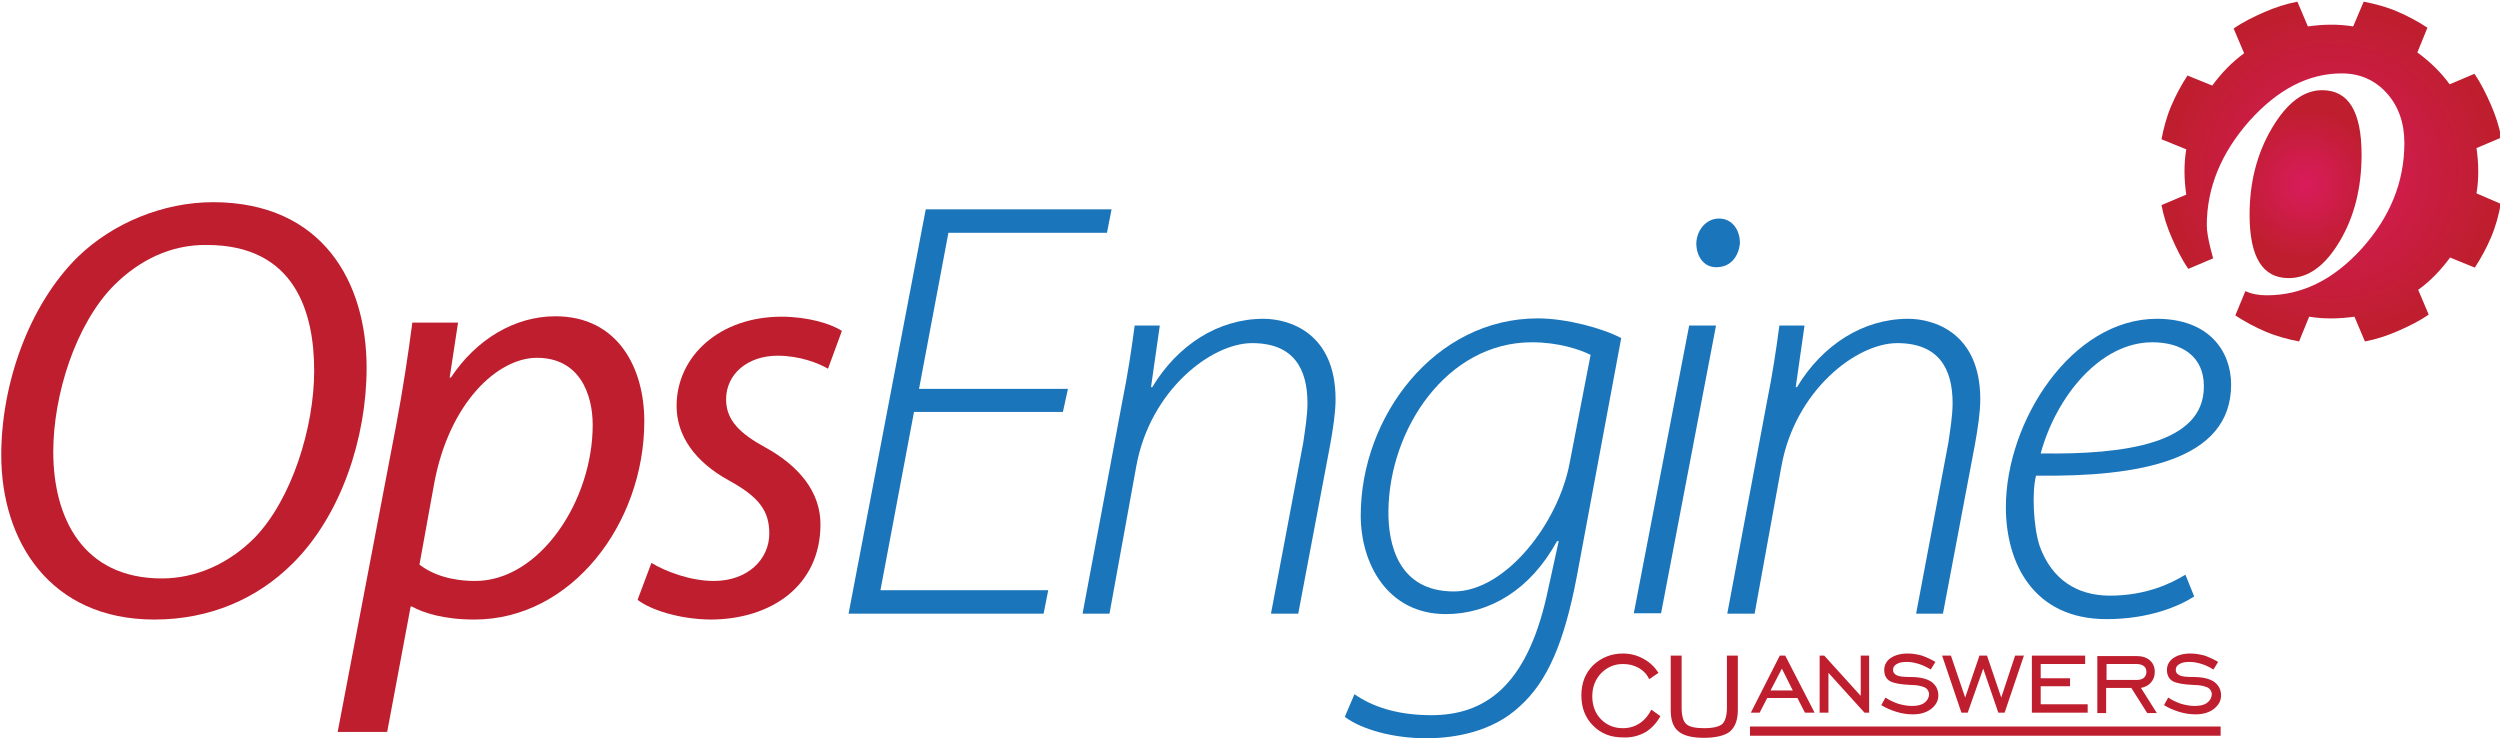 <?xml version="1.0" encoding="utf-8"?>
<!-- Generator: Adobe Illustrator 22.0.1, SVG Export Plug-In . SVG Version: 6.00 Build 0)  -->
<svg version="1.1" id="Layer_1" xmlns="http://www.w3.org/2000/svg" xmlns:xlink="http://www.w3.org/1999/xlink" x="0px" y="0px"
	 viewBox="0 0 596 176" style="enable-background:new 0 0 596 176;" xml:space="preserve">
<style type="text/css">
	.st0{fill:#BE1E2D;}
	.st1{fill:#1B75BB;}
	.st2{fill:url(#SVGID_1_);}
	.st3{fill:url(#SVGID_2_);}
</style>
<g>
	<g>
		<path class="st0" d="M87.4,87.7c0,16.7-6.1,35.2-17.6,46.6c-8.4,8.4-19.7,13.4-33,13.4c-24.9,0-36.5-18.7-36.5-39.2
			c0-17,6.6-35.8,18.3-47.3c8.3-8,20.2-13,32.3-13C76.9,48.3,87.4,67.2,87.4,87.7z M27.3,67.9c-9.3,9.3-14.6,26.3-14.6,39.8
			c0,15.7,7,30.2,25.9,30.2c8.2,0,16-3.6,22-9.6c9-9.2,14.3-26.5,14.3-39.9c0-13.7-4.4-30-25.6-30C40.7,58.3,33.3,62,27.3,67.9z"/>
		<path class="st0" d="M80.5,174.5l13.9-72.9c1.6-8.4,3-17.7,3.9-24.7h10.9L107.2,90h0.3c6.1-9.2,15.3-14.6,24.9-14.6
			c14.9,0,21.2,12.3,21.2,25c0,24.5-17.4,47.3-40.5,47.3c-7.3,0-12.2-1.6-14.9-3.1h-0.3l-5.6,29.9H80.5z M100,134.6
			c3.1,2.4,7.6,3.9,13.3,3.9c15.3,0,28-19,28-37.2c0-7.3-3.1-16-13.3-16c-9.3,0-20.9,10.6-24.5,30L100,134.6z"/>
		<path class="st0" d="M155.3,134.2c3.3,2,9.2,4.3,14.9,4.3c8,0,13.2-5.1,13.2-11.3c0-5.4-2.4-8.7-9.7-12.7
			c-8-4.4-12.4-10.6-12.4-17.7c0-12,10.4-21.3,25-21.3c6.3,0,11.9,1.7,14.4,3.4l-3.3,9c-2.4-1.4-6.9-3.1-12-3.1
			c-7.2,0-12.3,4.4-12.3,10.4c0,5,3.3,8.2,9.6,11.6c7.7,4.3,12.9,10.4,12.9,18.2c0,14.6-11.7,22.7-26.3,22.7
			c-7.4-0.1-14.2-2.3-17.3-4.7L155.3,134.2z"/>
		<path class="st1" d="M253.4,98.2h-35.5l-8,42.5h40l-1.1,5.6h-46.5l18.4-96.4H265l-1.1,5.6h-37.8l-7,37.2h35.5L253.4,98.2z"/>
		<path class="st1" d="M258.1,146.2l9.4-50.2c1.4-6.9,2.3-13,3-18.4h6l-2.1,14.7h0.3c6-10,15.7-16.3,26.5-16.3
			c6.1,0,17.2,3.3,17.2,19.2c0,3.1-0.6,7-1.3,10.9l-7.6,40.2H303l7.7-40.8c0.4-2.9,1-6.3,1-9.4c0-8.2-3.3-14.3-13.2-14.3
			c-9.7,0-24.3,11.2-27.6,29.3l-6.4,35.2H258.1z"/>
		<path class="st1" d="M322.9,165.5c4.3,3,10.3,5,18.3,5c12.6,0,22.6-6.7,27.5-28.3l2.9-13.2h-0.4c-6.4,11.7-16.2,17.4-26.5,17.4
			c-13.9,0-20.3-12-20.3-23.5c0-23.7,17.7-47,42.2-47c6.9,0,15.6,2.4,19.9,4.7l-10.6,56.9c-3,15.7-7,25-13.6,30.9
			c-6.4,6-15.3,7.6-22.3,7.6c-7.9,0-15.4-2.1-19.4-5.1L322.9,165.5z M379.2,84.6c-2.6-1.3-7.7-3-14-3c-20.3,0-34,20.7-34.2,40.2
			c-0.1,8,2.4,19.2,15.6,19.2c12.3,0,24.9-16.2,27.6-30.6L379.2,84.6z"/>
		<path class="st1" d="M389.5,146.2l13.2-68.6h6.4L396,146.2H389.5z M409.1,63.7c-3,0-4.7-2.7-4.7-5.7c0.1-3.1,2.3-5.9,5.4-5.9
			c3.1,0,5,2.6,5,5.9c-0.3,3-2.1,5.7-5.6,5.7H409.1z"/>
		<path class="st1" d="M411.8,146.2l9.4-50.2c1.4-6.9,2.3-13,3-18.4h6l-2.1,14.7h0.3c6-10,15.7-16.3,26.5-16.3
			c6.1,0,17.2,3.3,17.2,19.2c0,3.1-0.6,7-1.3,10.9l-7.6,40.2h-6.4l7.7-40.8c0.4-2.9,1-6.3,1-9.4c0-8.2-3.3-14.3-13.2-14.3
			c-9.7,0-24.3,11.2-27.6,29.3l-6.4,35.2H411.8z"/>
		<path class="st1" d="M523.1,142.2c-3.6,2.3-10.7,5.4-20.9,5.4c-17.4,0-24-13.3-24-26.7c0-20.4,15.6-44.9,36-44.9
			c12.4,0,17.7,7.7,17.7,15.7c0,18.3-22.3,22-46.5,21.7c-1,3.6-0.7,12.2,0.9,16.9c2.9,7.9,8.9,11.7,16.7,11.7c8.6,0,14.6-2.9,18-5
			L523.1,142.2z M525.4,92c0-6.9-5.1-10.4-12.3-10.4c-12.4,0-22.9,12.9-26.6,26.5c20.3,0.3,38.9-2.4,38.9-15.9V92z"/>
	</g>
	<g>
		<radialGradient id="SVGID_1_" cx="555.782" cy="40.888" r="40.497" gradientUnits="userSpaceOnUse">
			<stop  offset="0" style="stop-color:#D91C5C"/>
			<stop  offset="1" style="stop-color:#BE1E2D"/>
		</radialGradient>
		<path class="st2" d="M590.4,46.1c0.6-3.6,0.5-7.3,0-10.8l5.9-2.5c-0.5-2.7-1.4-5.4-2.5-7.9c-1.1-2.5-2.3-5-3.9-7.3l-5.9,2.5
			c-2.1-2.9-4.7-5.4-7.7-7.6l2.4-5.9c-2.3-1.5-4.7-2.8-7.3-3.9c-2.6-1.1-5.3-1.8-7.9-2.3L561,6.3c-3.6-0.6-7.3-0.5-10.8,0l-2.5-5.9
			c-2.7,0.5-5.4,1.4-7.9,2.5c-2.5,1.1-5,2.3-7.3,3.9l2.5,5.9c-2.9,2.1-5.4,4.7-7.6,7.7l-5.9-2.4c-1.5,2.3-2.8,4.7-3.9,7.3
			c-1.1,2.6-1.8,5.3-2.3,7.9l5.9,2.4c-0.6,3.6-0.5,7.3,0,10.8l-5.9,2.5c0.5,2.7,1.4,5.4,2.5,7.9c1.1,2.5,2.3,5,3.9,7.3l5.9-2.5
			c0.1,0.1-1.5-4.9-1.5-7.9c0-8.9,3.4-17.2,10.1-24.8c6.8-7.6,14.1-11.4,22.1-11.4c4.3,0,7.9,1.6,10.7,4.7c2.8,3.1,4.2,7.1,4.2,11.9
			c0,9.3-3.4,17.6-10.1,25.1c-6.8,7.5-14.3,11.2-22.7,11.2c-1.9,0-3.6-0.3-5.1-1l-2.4,5.8c2.3,1.5,4.7,2.8,7.3,3.9
			c2.6,1.1,5.3,1.8,7.9,2.3l2.4-5.9c3.6,0.6,7.3,0.5,10.8,0l2.5,5.9c2.7-0.5,5.4-1.4,7.9-2.5c2.5-1.1,5-2.3,7.3-3.9l-2.5-5.9
			c2.9-2.1,5.4-4.7,7.6-7.7l5.9,2.4c1.5-2.3,2.8-4.7,3.9-7.3c1.1-2.6,1.8-5.3,2.3-7.9L590.4,46.1z"/>
		<radialGradient id="SVGID_2_" cx="549.671" cy="43.925" r="18.452" gradientUnits="userSpaceOnUse">
			<stop  offset="0" style="stop-color:#D91C5C"/>
			<stop  offset="1" style="stop-color:#BE1E2D"/>
		</radialGradient>
		<path class="st3" d="M557.8,57.5c3.5-5.9,5.2-12.8,5.2-20.6c0-10.3-3.1-15.4-9.4-15.4c-4.4,0-8.4,3-12,9.1
			c-3.6,6.1-5.3,13-5.3,20.6c0,10.1,3.1,15.1,9.3,15.1C550.3,66.3,554.3,63.4,557.8,57.5z"/>
	</g>
	<g>
		<path class="st0" d="M392.2,174.6c1.5-0.9,2.7-2.2,3.6-3.8l0-0.1l-2.1-1.5l-0.1,0.1c-0.7,1.4-1.7,2.5-2.8,3.2
			c-1.1,0.7-2.4,1.1-3.9,1.1c-2.1,0-3.8-0.7-5.2-2.1c-1.4-1.4-2.1-3.3-2.1-5.5c0-2.2,0.7-4,2.1-5.5c1.4-1.4,3.1-2.2,5.2-2.2
			c1.4,0,2.6,0.3,3.7,0.9c1.1,0.6,2,1.5,2.5,2.6l0.1,0.1l2.2-1.5l-0.1-0.1c-0.9-1.4-2.1-2.5-3.6-3.3c-1.5-0.8-3.1-1.2-4.8-1.2
			c-2.8,0-5.2,1-7.1,2.8c-1.9,1.9-2.8,4.3-2.8,7.2c0,2.9,0.9,5.3,2.8,7.2c1.9,1.9,4.2,2.8,7.1,2.8
			C389,175.9,390.7,175.4,392.2,174.6z"/>
		<path class="st0" d="M412.4,174.4c1.2-1,1.9-2.7,1.9-5.1v-13h-2.6v12.4c0,1.9-0.4,3.2-1.1,3.9c-0.7,0.6-2.1,1-4.3,1
			c-2.1,0-3.6-0.3-4.3-1c-0.7-0.6-1.1-1.9-1.1-3.9v-12.4h-2.6v13c0,2.4,0.6,4.1,1.9,5.1c1.2,1,3.3,1.5,6,1.5
			S411.2,175.4,412.4,174.4z"/>
		<path class="st0" d="M419.5,169.9l1.8-3.5h7.2l1.8,3.5h2.3l-7-13.6h-1.3l-6.9,13.6H419.5z M424.8,159.4l2.6,5.2h-5.3L424.8,159.4z
			"/>
		<polygon class="st0" points="435.9,160.4 444.5,169.9 445.6,169.9 445.6,156.3 443.6,156.3 443.6,165.9 434.9,156.3 433.8,156.3 
			433.8,169.9 435.9,169.9 		"/>
		<path class="st0" d="M458.7,167.6c-0.7,0.5-1.7,0.7-2.9,0.7c-1,0-2.1-0.2-3.2-0.5c-1.1-0.4-2.1-0.8-3.1-1.5l-1,1.8
			c1.1,0.7,2.3,1.2,3.6,1.6c1.3,0.4,2.6,0.6,3.9,0.6c1.8,0,3.2-0.4,4.4-1.3c1.1-0.9,1.7-1.9,1.7-3.2c0-1.4-0.6-2.5-1.7-3.3
			c-1.1-0.7-2.7-1.1-4.9-1.1c-1.6,0-2.7-0.1-3.3-0.4s-0.9-0.7-0.9-1.3c0-0.6,0.3-1.1,0.9-1.4c0.6-0.4,1.5-0.5,2.5-0.5
			c0.9,0,1.8,0.2,2.8,0.5c1,0.3,1.9,0.8,2.8,1.3l1.1-1.8c-1-0.6-2.1-1.1-3.2-1.5c-1.1-0.3-2.2-0.5-3.4-0.5c-1.7,0-3.1,0.4-4.1,1.1
			c-1,0.7-1.5,1.7-1.5,2.8c0,1.3,0.5,2.2,1.4,2.7c0.9,0.5,2.6,0.8,5.1,0.9c1.5,0,2.5,0.3,3.2,0.6c0.7,0.4,1,1,1,1.7
			C459.8,166.5,459.4,167.1,458.7,167.6z"/>
		<polygon class="st0" points="469.1,169.9 472.8,159.4 476.4,169.9 477.9,169.9 482.5,156.3 480.4,156.3 477.1,166.3 473.7,156.3 
			471.9,156.3 468.5,166.3 465.1,156.3 463,156.3 467.6,169.9 		"/>
		<polygon class="st0" points="497.7,167.9 486.5,167.9 486.5,163.6 493.5,163.6 493.5,161.7 486.5,161.7 486.5,158.3 497.1,158.3 
			497.1,156.3 484.4,156.3 484.4,169.9 497.7,169.9 		"/>
		<path class="st0" d="M502.2,164h5.9l3.8,6h2.3l-3.8-6c1-0.2,1.8-0.6,2.4-1.3c0.6-0.7,0.9-1.5,0.9-2.5c0-1.2-0.4-2.1-1.2-2.8
			c-0.8-0.7-1.9-1-3.3-1H500v13.6h2.1V164z M502.2,158.3h7.2c0.7,0,1.3,0.2,1.7,0.5c0.4,0.3,0.6,0.8,0.6,1.4c0,0.6-0.2,1-0.6,1.4
			c-0.4,0.3-0.9,0.5-1.7,0.5h-7.2V158.3z"/>
		<path class="st0" d="M526.1,167.6c-0.7,0.5-1.7,0.7-2.9,0.7c-1,0-2.1-0.2-3.2-0.5c-1.1-0.4-2.1-0.8-3.1-1.5l-1,1.8
			c1.1,0.7,2.3,1.2,3.6,1.6c1.3,0.4,2.6,0.6,3.9,0.6c1.8,0,3.2-0.4,4.4-1.3c1.1-0.9,1.7-1.9,1.7-3.2c0-1.4-0.6-2.5-1.7-3.3
			c-1.1-0.7-2.7-1.1-4.9-1.1c-1.6,0-2.7-0.1-3.3-0.4c-0.6-0.3-0.9-0.7-0.9-1.3c0-0.6,0.3-1.1,0.9-1.4c0.6-0.4,1.5-0.5,2.5-0.5
			c0.9,0,1.8,0.2,2.8,0.5c1,0.3,1.9,0.8,2.8,1.3l1.1-1.8c-1-0.6-2.1-1.1-3.2-1.5c-1.1-0.3-2.2-0.5-3.4-0.5c-1.7,0-3.1,0.4-4.1,1.1
			c-1,0.7-1.5,1.7-1.5,2.8c0,1.3,0.5,2.2,1.4,2.7c0.9,0.5,2.6,0.8,5.1,0.9c1.5,0,2.5,0.3,3.2,0.6c0.7,0.4,1,1,1,1.7
			C527.2,166.5,526.8,167.1,526.1,167.6z"/>
		<rect x="417.2" y="173.2" class="st0" width="112.2" height="2.2"/>
	</g>
</g>
</svg>
